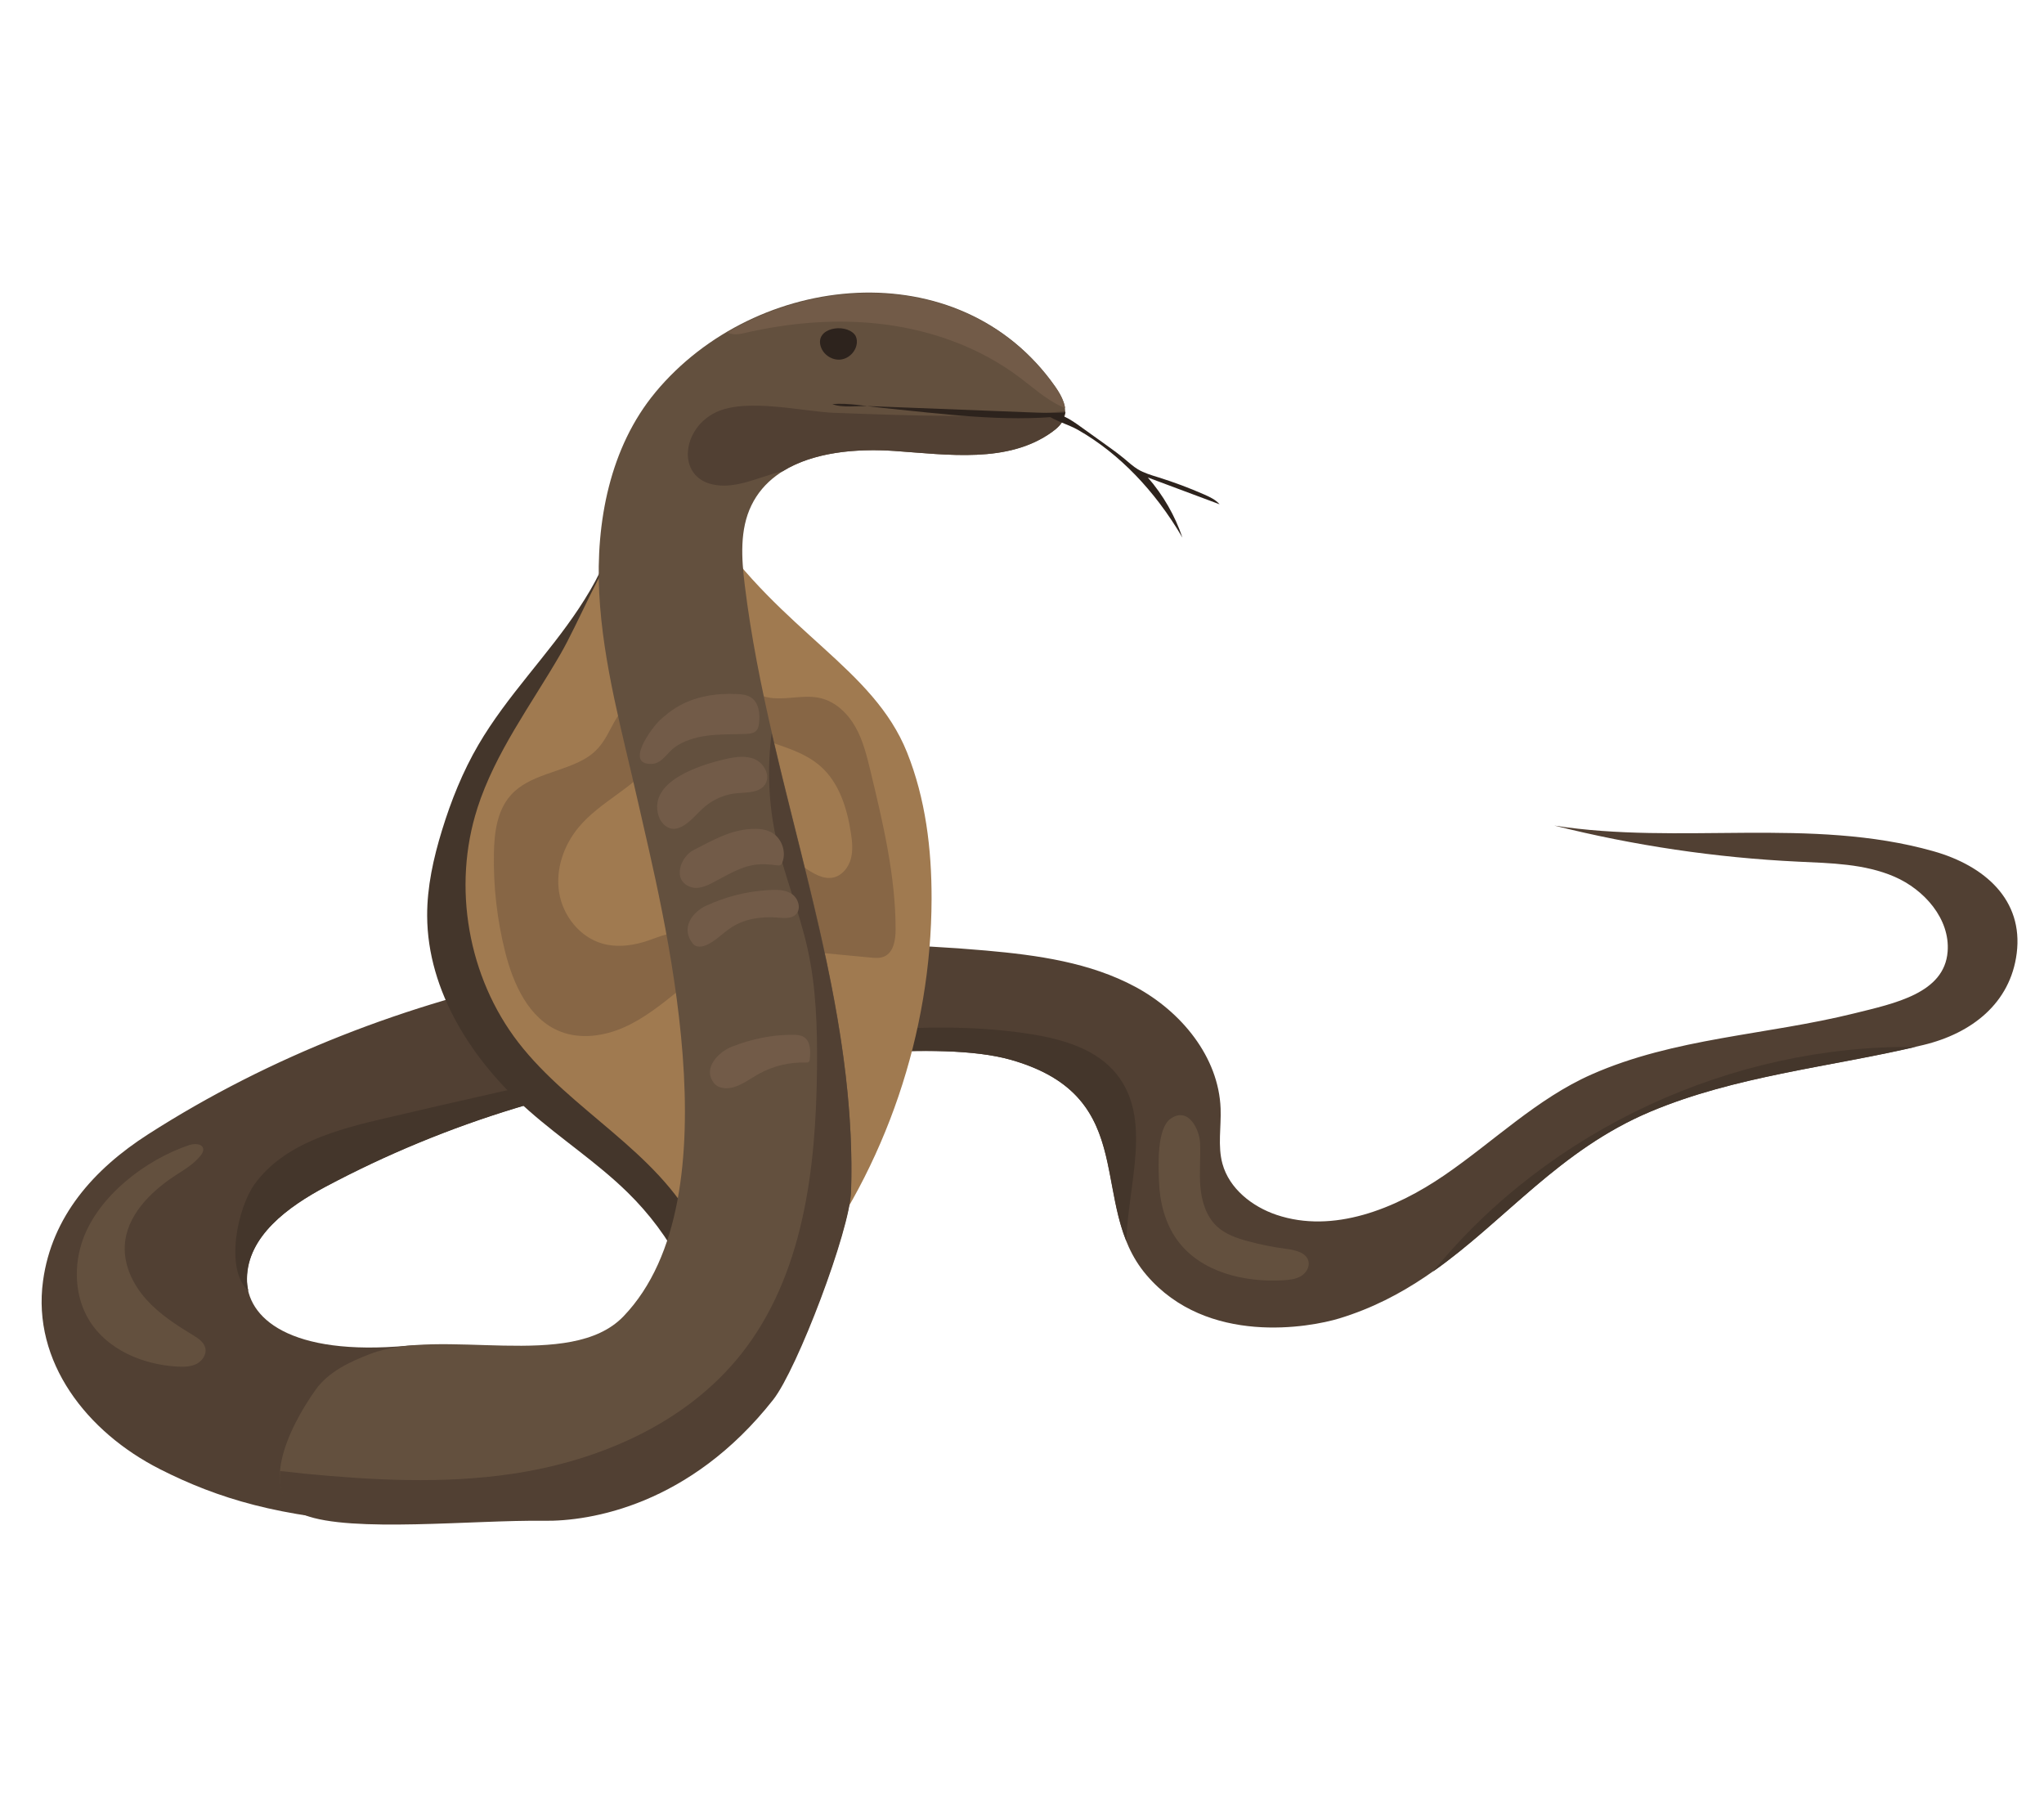<?xml version="1.0" encoding="UTF-8"?>
<svg id="Layer_2" data-name="Layer 2" xmlns="http://www.w3.org/2000/svg" viewBox="0 0 540 480">
  <defs>
    <style>
      .cls-1 {
        fill: #876645;
      }

      .cls-1, .cls-2, .cls-3, .cls-4, .cls-5, .cls-6, .cls-7, .cls-8 {
        stroke-width: 0px;
      }

      .cls-2 {
        fill: none;
      }

      .cls-3 {
        fill: #63503e;
      }

      .cls-4 {
        fill: #514033;
      }

      .cls-5 {
        fill: #44362b;
      }

      .cls-6 {
        fill: #a07a50;
      }

      .cls-7 {
        fill: #2d231d;
      }

      .cls-8 {
        fill: #725b48;
      }
    </style>
  </defs>
  <g id="Layer_2-2" data-name="Layer 2">
    <g>
      <rect class="cls-2" width="540" height="480"/>
      <g>
        <path class="cls-4" d="m42.21,388.05c-19.26-9.76-33.76-28.33-30.84-49.72,2.32-16.98,13.35-29.47,27.77-38.72,64.75-41.51,144.71-55.31,221.32-48.53,13.62,1.21,27.53,3.14,39.56,9.63,12.03,6.49,21.94,18.45,22.45,32.11.18,4.87-.8,9.86.48,14.56,1.8,6.59,7.83,11.34,14.3,13.52,14.92,5.02,31.32-1.55,44.32-10.45,12.99-8.89,24.48-20.26,38.88-26.63,21.97-9.71,46.13-10.37,69.45-16.15,10.71-2.65,23.79-5.31,24.64-16.31.67-8.61-6.13-16.36-14.06-19.79-7.93-3.43-16.82-3.56-25.45-3.97-21.72-1.04-43.33-4.24-64.41-9.53,33.13,5.18,67.83-2.34,100.11,6.76,13.67,3.85,23.85,12.9,22.06,26.99-1.67,13.13-11.81,21.12-24.68,24.21-24.07,5.77-49.2,7.98-72.02,17.55-33.24,13.94-47.74,44.12-82.22,54.66-7.77,2.37-34.94,7.37-50.98-11.44-15.89-18.62-.9-46.91-35.83-56.86-19.11-5.44-57.65.01-77.42,2.01-36.17,3.66-71.6,14.43-103.68,31.52-9.87,5.26-20.6,13.04-20.75,24.22-.13,10.41,11.28,20.62,42.48,17.77,10.37-.95-2.03,4.04,8.37,3.59,10.4-.46,21.72.74,29.41,7.76,1.18,1.07,2.3,2.36,2.55,3.94.48,2.9-2.04,5.36-4.41,7.1-15.51,11.45-24.04,25.59-42.8,24.5-26.91-1.58-43.11-6.45-58.61-14.3Z"/>
        <g>
          <path class="cls-5" d="m378.57,335.89c19.18-13.51,33.44-32.18,57.56-42.29,22.17-9.3,46.52-11.65,69.95-17.06-48.44-.55-96.89,21.72-127.51,59.36Z"/>
          <path class="cls-5" d="m267.1,279.96c29.63,8.43,23.35,30.06,30.45,47.79.57-15.3,6.83-32.21-2.5-43.95-5.31-6.68-14.21-9.29-22.64-10.63-16.03-2.56-32.4-1.93-48.56-.43-41.18,3.82-81.61,13.22-121.89,22.59-12.91,3-26.95,6.73-34.71,17.48-4.43,6.14-7.98,22.39-1.64,28.17-.25-1.08-.37-2.17-.35-3.27.14-11.18,10.88-18.96,20.75-24.22,32.08-17.09,67.51-27.86,103.68-31.52,19.77-2,58.3-7.45,77.42-2.01Z"/>
        </g>
        <path class="cls-5" d="m126.36,196.78c-4.13,7.08-7.2,14.74-9.6,22.57-2.25,7.33-3.94,14.91-3.91,22.58.09,19.95,11.93,38.28,26.89,51.47,8.48,7.48,18.04,13.7,26.11,21.62,11.35,11.13,19.59,25.94,20.69,41.8,1.63-8.54,3.67-16.99,5.36-25.51,3.08-15.58,4.96-31.38,6.83-47.15,1.48-12.42,2.95-24.87,2.91-37.38-.05-15.33-2.39-30.56-5.24-45.62-2.39-12.66-5.16-25.29-9.24-37.51-1.92-5.73-4.19-11.47-8.07-16.09-3.36-3.99-11.64-10.59-16.45-5.61-2.09,2.16-2.78,6.32-4.07,9-1.62,3.37-3.54,6.58-5.6,9.69-8.26,12.49-19.04,23.16-26.61,36.14Z"/>
        <path class="cls-6" d="m126.1,213.55c-6.65,20.71-2.46,44.58,10.83,61.8,13.92,18.02,36.69,28.74,47.07,49.01,2.28,4.45,3.91,9.3,6.98,13.25,3.07,3.95,8.15,6.92,12.99,5.64,3.64-.96,6.29-4.04,8.58-7.04,21.51-28.11,33.49-63.38,33.56-98.78.03-13.16-1.59-26.47-6.48-38.68-8.97-22.37-32.96-31.64-51.97-59.78-16.4-24.27-30.35,17.82-39.58,33.78-7.72,13.36-17.22,25.95-21.99,40.79Z"/>
        <path class="cls-1" d="m204.55,184.42c4.09.31,8.27-.97,12.26,0,4,.96,7.21,4.08,9.22,7.67,2.01,3.59,2.99,7.65,3.96,11.65,3.3,13.73,6.61,27.61,6.62,41.73,0,2.77-.5,6.11-3.04,7.2-1.13.49-2.42.38-3.65.26-4.49-.43-8.97-.85-13.46-1.28-3.04-.29-6.22-.63-8.74-2.36-3.35-2.3-4.73-6.5-5.89-10.39-.66-2.19-1.32-4.45-1.14-6.73.18-2.28,1.41-4.63,3.54-5.46,5.41-2.12,10.35,6.38,16.01,5.06,2.27-.53,3.91-2.63,4.53-4.87.62-2.24.38-4.63.02-6.93-1-6.5-3.1-13.24-8.04-17.58-4.75-4.18-11.29-5.47-17.17-7.82-5.87-2.35-11.86-6.86-12.17-13.18-.22-4.44,2.9-5.87,5.66-3.68,3.88,3.08,5.78,6.3,11.47,6.73Z"/>
        <path class="cls-1" d="m154.79,200.27c-6.4,3.83-14.94,4.23-19.89,9.82-3.61,4.08-4.32,9.92-4.42,15.36-.16,8.72.84,17.47,2.96,25.93,2.15,8.59,6.28,17.77,14.5,21.06,5.36,2.14,11.54,1.29,16.82-1.03,5.28-2.32,9.85-5.98,14.34-9.6,2.21-1.78,4.48-3.63,5.76-6.15,1.28-2.52,1.31-5.92-.72-7.9-3.15-3.08-8.3-.96-12.45.53-4.02,1.45-8.48,2.12-12.59.94-5.97-1.72-10.41-7.36-11.39-13.49-.98-6.14,1.23-12.54,5.23-17.3,5.51-6.56,14-10.1,19.39-16.76,2.71-3.35,4.56-7.91,3.07-11.95-1.65-4.49-7.71-6.11-10.77-2.47-3.8,4.51-4.2,9.63-9.86,13.02Z"/>
        <path class="cls-3" d="m173.12,103.67c-11.99,14.45-15.76,34.23-14.81,52.98.96,18.75,6.16,36.97,10.27,55.29,6.4,28.54,26.28,104.3-3.84,135.74-14.04,14.66-48.04,2.7-66.99,9.98-5.43,2.08-10.98,4.71-14.36,9.43-7.69,10.76-15.29,27.98-2.96,32.75,12.34,4.77,44.82,1.27,63.27,1.53,12.23.17,38.58-4.07,60.56-31.97,6.37-8.08,20.25-44.65,20.58-54.93,1.74-54.23-21.51-106.04-28.08-159.9-.87-7.1-1.37-14.64,1.75-21.07,6.24-12.88,23.44-15.38,37.72-14.39,14.28.99,30.07,3.37,41.69-4.99,1.26-.91,2.49-1.99,3.08-3.43,1.18-2.86-.46-6.05-2.23-8.58-25.27-36.08-79.1-30.45-105.65,1.55Z"/>
        <path class="cls-4" d="m220.7,109.07c-8.62-.33-23.43-4.05-31.58-.16-9.92,4.74-10.6,19.61,2.44,19.36,4.27-.08,8.3-1.82,12.39-3.04.95-.28,1.9-.53,2.86-.76,8.09-5.04,19.46-6.05,29.42-5.36,14.28.99,30.07,3.37,41.69-4.99,1.26-.91,2.49-1.99,3.08-3.43.28-.68.4-1.37.39-2.07-20.15,1.95-40.46,1.19-60.7.43Z"/>
        <path class="cls-4" d="m203.86,193.71c-1.19,9.09-.83,18.38,1.09,27.34,2.15,10.03,6.19,19.57,8.41,29.58,2.3,10.38,2.59,21.09,2.48,31.71-.26,26.48-3.59,54.6-20.05,75.35-14.51,18.29-37.52,28.25-60.63,31.64-18.19,2.67-36.63,1.67-54.86-.08-1.97-.19-4.14-.53-6.3-.67-.5,5.17,1.11,9.55,6.43,11.6,12.34,4.77,44.82,1.27,63.27,1.53,12.23.17,38.58-4.07,60.56-31.97,6.37-8.08,20.25-44.65,20.58-54.93,1.32-41.11-11.72-80.83-20.97-121.1Z"/>
        <path class="cls-3" d="m21.93,327.32c-2.55,7.01-2.23,15.21,1.7,21.54,4.79,7.71,14.16,11.62,23.22,12.12,1.72.09,3.51.07,5.05-.7,1.54-.77,2.72-2.49,2.35-4.17-.35-1.6-1.89-2.61-3.29-3.46-4.44-2.69-8.87-5.56-12.33-9.43-3.46-3.87-5.91-8.9-5.67-14.09.37-7.94,6.72-14.29,13.37-18.64,2.39-1.56,4.93-3.03,6.69-5.28.39-.5.76-1.11.66-1.73-.22-1.46-2.33-1.47-3.73-1-11.42,3.84-23.82,13.29-28.02,24.85Z"/>
        <path class="cls-3" d="m306.19,311.98c.18,5.57,1.61,11.23,4.92,15.72,6.18,8.37,17.65,11.1,28.04,10.47,1.56-.1,3.18-.27,4.53-1.07,1.35-.8,2.35-2.37,2.01-3.9-.52-2.35-3.49-3.01-5.87-3.32-3.39-.44-6.76-1.11-10.06-2-2.99-.8-6.04-1.85-8.3-3.97-2.8-2.63-3.99-6.57-4.33-10.4-.33-3.83.08-7.68-.08-11.52-.15-3.75-3.17-9.75-7.78-6.5-3.74,2.63-3.21,12.53-3.08,16.49Z"/>
        <path class="cls-8" d="m269.15,99.53c3.63,2.71,7.01,5.81,11.09,7.78.37.18.76.34,1.16.46-.3-1.93-1.39-3.85-2.54-5.5-20.16-28.78-58.49-31.02-86.66-14.5.99.74,2.93.56,3.84.35,12.39-2.93,25.3-4.05,37.92-2.39,12.63,1.66,24.98,6.18,35.19,13.8Z"/>
        <path class="cls-7" d="m216.84,91.56c.69,2.14,2.98,3.66,5.22,3.42,2.24-.24,4.17-2.23,4.31-4.48.05-.77-.11-1.59-.62-2.18-2.59-3.03-10.51-1.73-8.91,3.24Z"/>
        <path class="cls-7" d="m271.5,108.9c3.34.13,6.68.26,10.02.04-.18.32-.35.64-.53.96-15.95,1.63-31.93-.58-47.79-2.15-4.26-.42-9.04-1.38-13.3-1.01,2.46,1.06,6.84.42,9.59.53,3.45.13,6.9.27,10.35.4,6.77.26,13.54.53,20.31.79,3.78.15,7.57.29,11.35.44Z"/>
        <path class="cls-7" d="m312.39,142.03c-1.97-5.83-5.1-11.26-9.14-15.9,6.32,2.36,12.64,4.72,18.96,7.08-1.06-1.22-2.57-1.93-4.05-2.58-3.97-1.75-8.04-3.27-12.18-4.56-1.84-.57-3.71-1.11-5.36-2.1-1.27-.77-2.37-1.78-3.51-2.74-1.67-1.39-3.44-2.66-5.21-3.93-2.14-1.53-4.28-3.06-6.41-4.59-2.36-1.69-6-4.32-9.08-3.22,2.28,1.71,5.81,2.59,8.38,4.06,2.82,1.61,5.5,3.44,8.04,5.45,5.08,4.03,9.58,8.76,13.5,13.92,2.2,2.91,4.23,5.95,6.06,9.1Z"/>
        <path class="cls-8" d="m186.53,194.36c3.5-.49,7.04-.35,10.57-.5,1.02-.04,2.17-.17,2.81-.96.39-.49.51-1.13.6-1.75.34-2.55.01-5.59-2.16-6.96-1.05-.66-2.34-.8-3.57-.86-5.58-.29-11.37.63-16.13,3.56-1.54.95-2.96,2.09-4.29,3.32-2.06,1.89-9.53,11.88-2.15,11.57,2.71-.11,4.04-2.96,6.04-4.39,2.41-1.73,5.37-2.61,8.28-3.02Z"/>
        <path class="cls-8" d="m173.96,215.41c.52,1.77,1.99,3.4,3.83,3.51,1.07.06,2.11-.38,3.01-.96,2.09-1.35,3.61-3.4,5.52-4.98,2.34-1.94,5.27-3.16,8.29-3.45,2.69-.26,5.96-.04,7.48-2.28,1.53-2.24-.11-5.54-2.58-6.66-2.47-1.12-5.35-.66-7.99-.05-6.59,1.54-20.25,5.77-17.57,14.87Z"/>
        <path class="cls-8" d="m182.52,234.32c1.82.62,3.8-.16,5.51-1.03,3.69-1.87,7.26-4.26,11.35-4.85,1.94-.28,3.91-.14,5.85.13.34.05.72.09,1.01-.1.22-.14.34-.39.43-.63,1.17-2.92-.21-6.62-3.01-8.05-1.57-.8-3.4-.92-5.16-.83-5.68.3-10.32,3.07-15.25,5.57-3.5,1.77-5.79,8.07-.74,9.79Z"/>
        <path class="cls-8" d="m183.11,249.34c.84,1.01,2.47.79,3.66.23,2.44-1.14,4.31-3.23,6.58-4.68,3.55-2.26,7.95-2.86,12.14-2.51,1.64.14,3.52.33,4.72-.79,1.56-1.47.74-4.31-1.06-5.48-1.8-1.17-4.1-1.14-6.24-.99-5.86.39-10.98,1.68-16.31,4.1-3.65,1.65-6.95,5.96-3.49,10.12Z"/>
        <path class="cls-8" d="m188.61,286.08c1.2,1.54,3.54,1.63,5.4,1.04,2.34-.74,4.32-2.27,6.46-3.46,3.75-2.08,8.06-3.13,12.35-2.99.29,0,.61.01.83-.17.23-.19.27-.52.3-.82.2-2.09.2-4.64-1.58-5.75-.83-.52-1.85-.58-2.83-.59-5.6-.06-11,1.12-16.2,3.14-3.34,1.3-7.86,5.59-4.73,9.59Z"/>
      </g>
    </g>
  </g>
</svg>